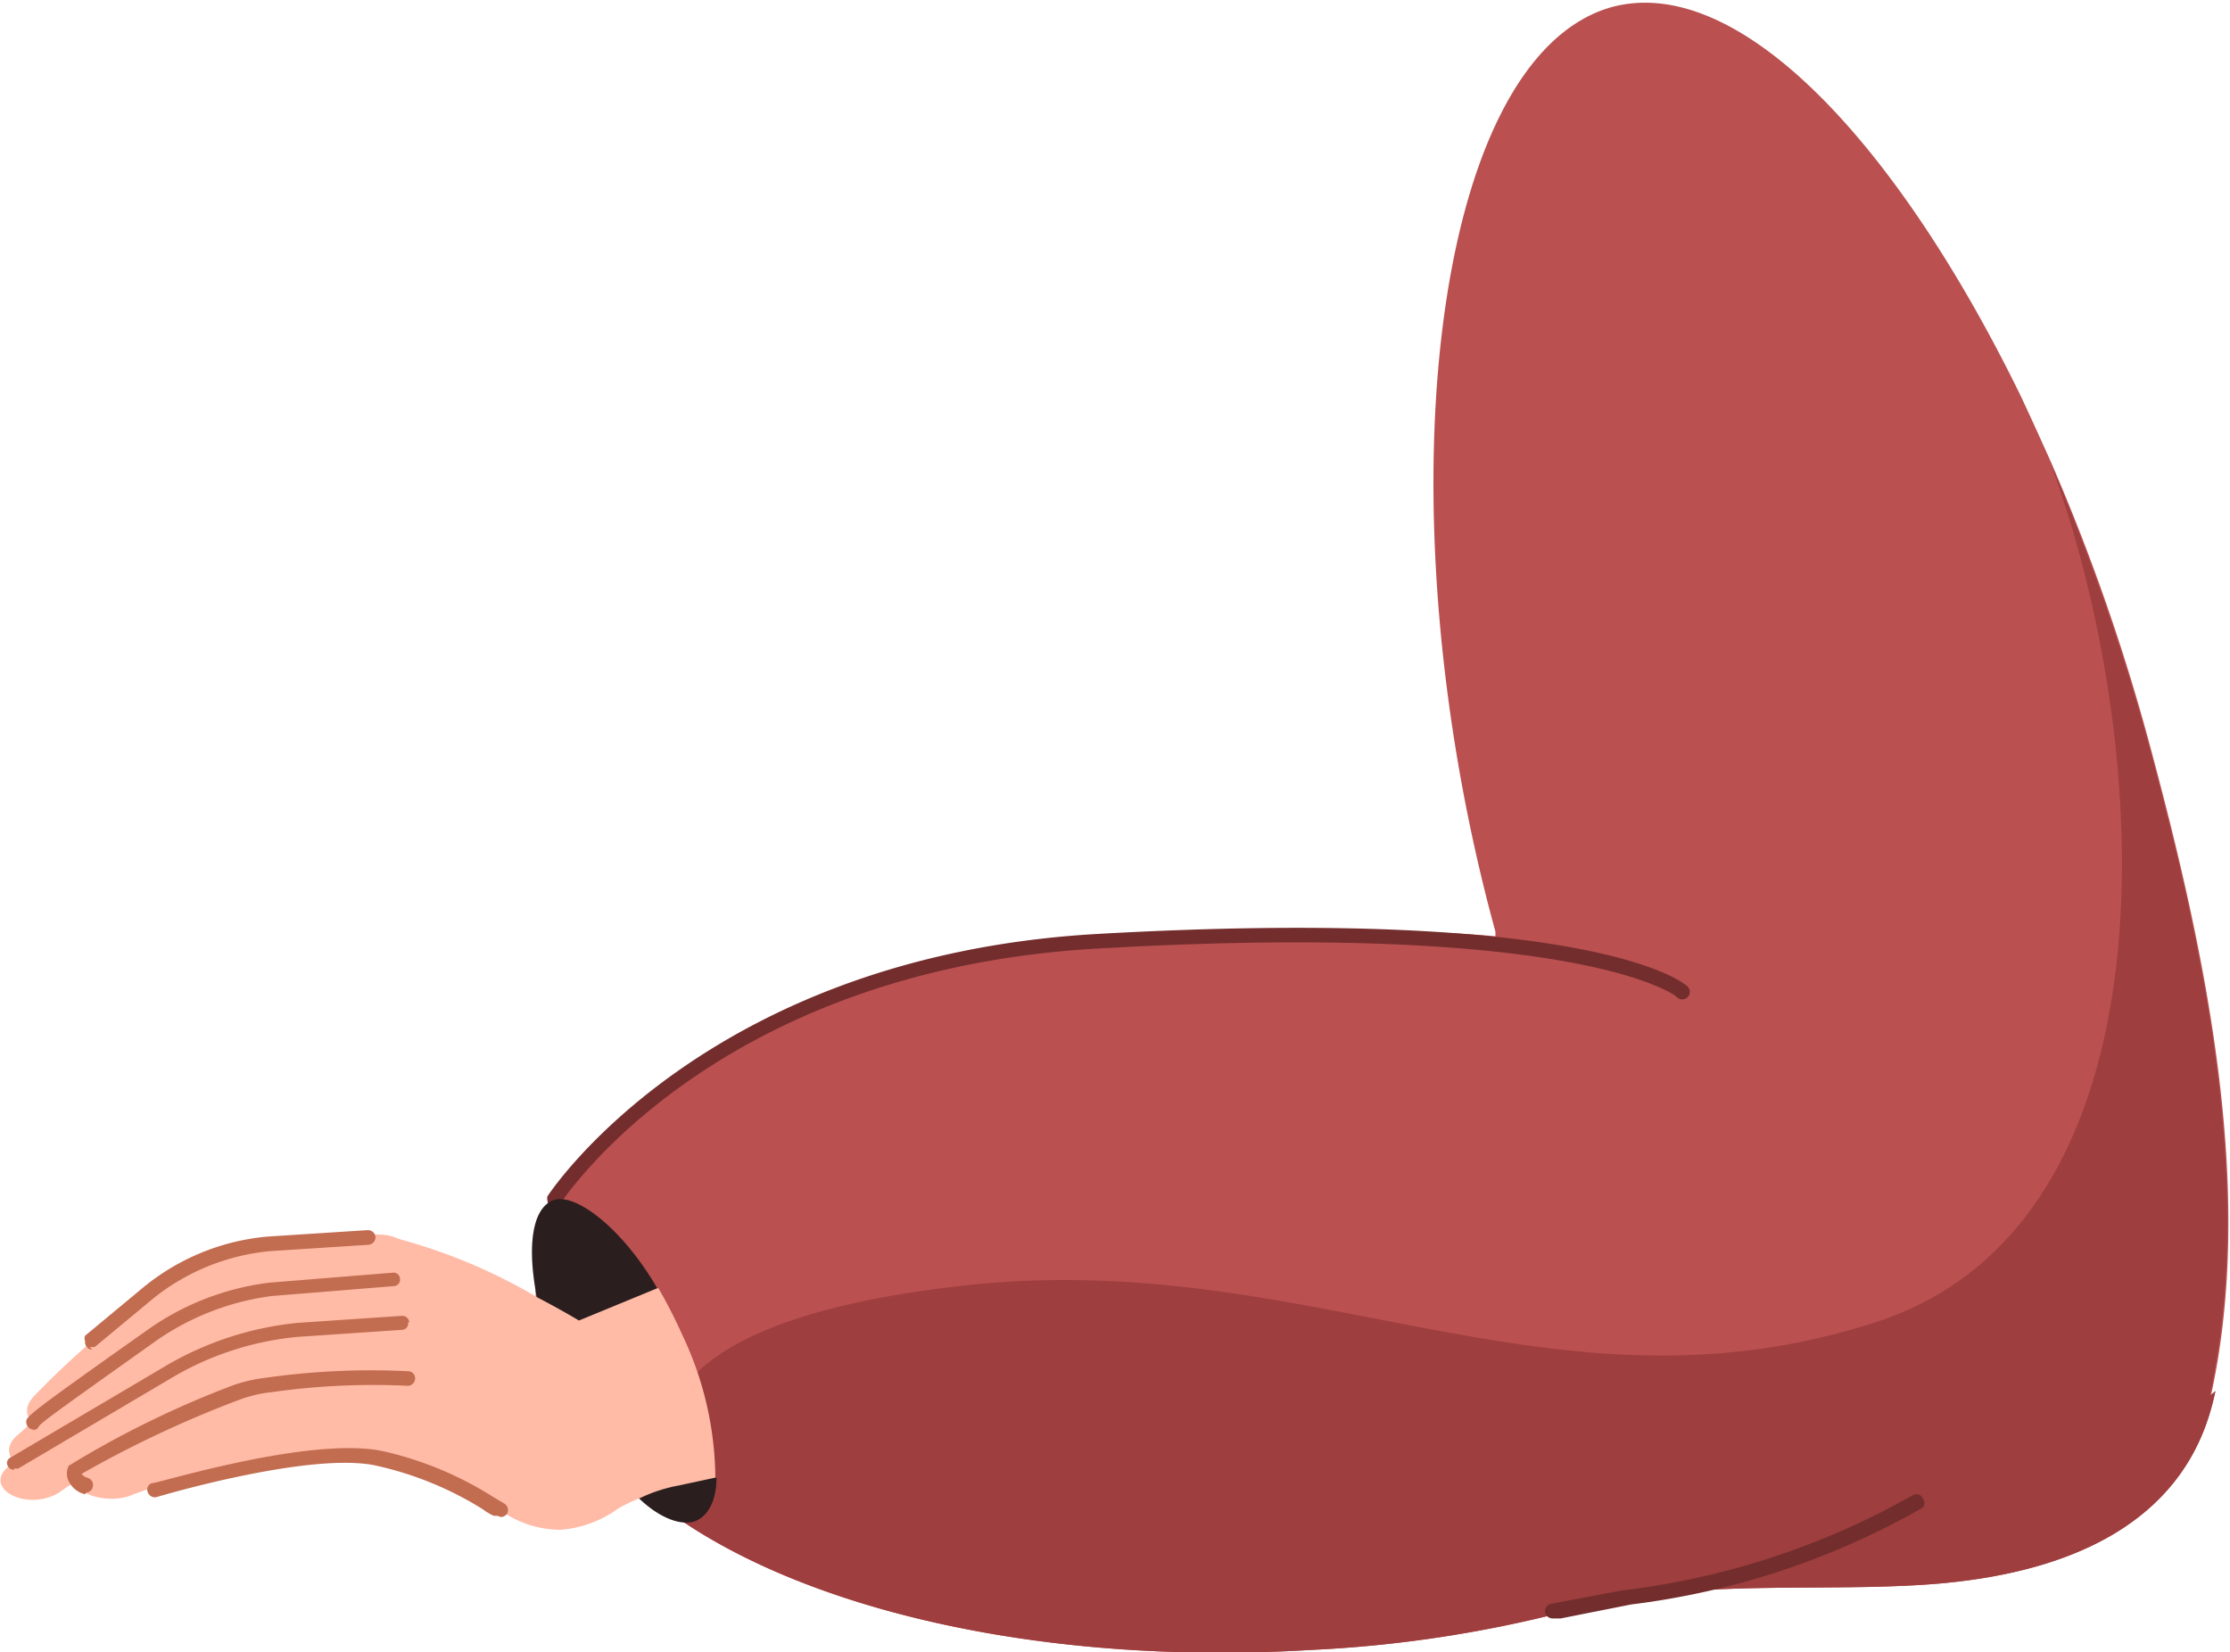 <svg xmlns="http://www.w3.org/2000/svg" viewBox="0 0 38.25 28.34"><g id="Layer_2" data-name="Layer 2"><g id="Group_4693" data-name="Group 4693"><path id="Path_7266" data-name="Path 7266" d="M38,23.86c-.21,1-.94,3.1-5.14,3.33-2,.11-4-.11-6,.45a21.47,21.47,0,0,1-4.37.66c-5.48.33-10.24-1.1-12.12-3.39a6.09,6.09,0,0,1-1.18-2.66C9,18.84,14.65,15.87,21.76,16c1.35,0,2.66-.06,3.89.06l0-.08c-2-7.3-1.09-15,2-15.86,2.18-.58,4.89,2.34,7,6.65h0l0,0c.18.38.36.78.54,1.18a35.1,35.1,0,0,1,1.73,5c.91,3.4,1.78,7.48,1,11" style="fill:#ba5050"/><path id="Path_7272" data-name="Path 7272" d="M38,23.86c-.21,1-.94,3.1-5.14,3.33-2,.11-4-.11-6,.45a21.47,21.47,0,0,1-4.37.66c-5.48.33-10.24-1.1-12.12-3.39l1.22.45S10,22.77,16.54,22.05c5.93-.66,10.08,2.43,15.63.63,5.27-1.7,4.77-9.95,3-14.74a36.82,36.82,0,0,1,1.73,5c.91,3.4,1.78,7.47,1,11" style="fill:#9e3e3e"/><path id="Path_7275" data-name="Path 7275" d="M9.52,20.71a.12.12,0,0,1-.13-.12.14.14,0,0,1,0-.07s2.65-4.11,9.42-4.5c8.46-.48,10.05.83,10.11.88a.13.13,0,1,1-.17.19s-1.63-1.3-9.93-.82c-6.63.38-9.19,4.35-9.22,4.39a.13.13,0,0,1-.1.06" style="fill:#732d2d"/><path id="Path_7277" data-name="Path 7277" d="M26.63,27.76a.13.13,0,0,1-.13-.13.13.13,0,0,1,.1-.12l1.22-.23a13.27,13.27,0,0,0,5-1.64.12.12,0,0,1,.16.06.13.13,0,0,1,0,.16,13.38,13.38,0,0,1-5,1.66l-1.21.24h0" style="fill:#732d2d"/><path id="Path_7281" data-name="Path 7281" d="M12.29,25.34c0,.38-.13.64-.34.74s-.6,0-1-.39a6.42,6.42,0,0,1-1.25-1.92,7.2,7.2,0,0,1-.49-1.51c-.17-.86-.09-1.52.27-1.67s1.17.44,1.79,1.5a7.68,7.68,0,0,1,.41.81,5.57,5.57,0,0,1,.57,2.44" style="fill:#2b1e1f"/><path id="Path_7297" data-name="Path 7297" d="M12.29,25.34l-.65.14a2.6,2.6,0,0,0-.65.21,3.26,3.26,0,0,0-.38.18,1.94,1.94,0,0,1-1,.37A1.79,1.79,0,0,1,8.73,26,7.16,7.16,0,0,0,6,24.89c-.85-.08-.3-3.73.56-3.71a9.54,9.54,0,0,1,2.67,1.08c.42.22.7.39.7.39l1.36-.56a8.62,8.62,0,0,1,.41.8,5.79,5.79,0,0,1,.57,2.45" style="fill:#ffbba6"/><path id="Path_7298" data-name="Path 7298" d="M6.92,25a10.6,10.6,0,0,0-4.73.67c-.62.17-1.3-.28-.73-.6A20.2,20.2,0,0,1,3.6,24a8.74,8.74,0,0,1,3.51-.51.76.76,0,0,1,.69.81A.75.75,0,0,1,7,25H6.92" style="fill:#ffbba6"/><path id="Path_7299" data-name="Path 7299" d="M6.94,24A8.83,8.83,0,0,0,1,25.61c-.57.33-1.35-.11-.81-.49,1.48-1,3.33-2.25,5.1-2.5.76,0,2.54-.53,2.55.71A.75.75,0,0,1,7,24H6.94" style="fill:#ffbba6"/><path id="Path_7300" data-name="Path 7300" d="M6.79,23.25A6,6,0,0,0,4.4,23.1a20,20,0,0,0-3.26,2C.6,25.51-.19,25,.32,24.6A21.78,21.78,0,0,1,4,21.93a6.93,6.93,0,0,1,3.07-.15.74.74,0,0,1,.64.84.75.75,0,0,1-.84.64H6.79" style="fill:#ffbba6"/><path id="Path_7301" data-name="Path 7301" d="M6.46,22.51a5.8,5.8,0,0,0-2.31.07,25.74,25.74,0,0,0-2.82,1.78c-.48.35-1.16,0-.73-.43a14.7,14.7,0,0,1,3.17-2.49,9.1,9.1,0,0,1,2.8-.26.68.68,0,0,1,.64.7.66.66,0,0,1-.7.63h0" style="fill:#ffbba6"/><path id="Path_7302" data-name="Path 7302" d="M8.53,26l-.06,0a1.06,1.06,0,0,1-.2-.12,5.81,5.81,0,0,0-1.77-.73c-1.1-.28-3.79.52-3.82.53a.13.13,0,0,1-.15-.1.11.11,0,0,1,.08-.14c.11,0,2.78-.83,4-.54a6,6,0,0,1,1.84.77l.2.12a.13.13,0,0,1,.05.17.13.13,0,0,1-.11.06" style="fill:#c26c50"/><path id="Path_7303" data-name="Path 7303" d="M1.46,25.63a0,0,0,0,1,0,0,.42.42,0,0,1-.28-.22.29.29,0,0,1,0-.27A16.65,16.65,0,0,1,4,23.76a2.63,2.63,0,0,1,.57-.13A12.83,12.83,0,0,1,7,23.52a.12.12,0,0,1,.12.13.13.13,0,0,1-.13.12H7a12.34,12.34,0,0,0-2.35.11,2.19,2.19,0,0,0-.52.12,18.82,18.82,0,0,0-2.73,1.28s0,0,0,0a.19.19,0,0,0,.11.07.13.13,0,0,1,.08.16.12.12,0,0,1-.11.09" style="fill:#c26c50"/><path id="Path_7304" data-name="Path 7304" d="M.24,25.21a.12.12,0,0,1-.12-.13A.11.11,0,0,1,.18,25l2.66-1.57a5.53,5.53,0,0,1,2.27-.74l1.78-.12a.12.12,0,0,1,.13.11H7a.11.11,0,0,1-.11.13h0l-1.78.12a5.19,5.19,0,0,0-2.16.7L.31,25.19l-.07,0" style="fill:#c26c50"/><path id="Path_7305" data-name="Path 7305" d="M.58,24.52a.13.13,0,0,1-.13-.13h0c0-.09,0-.11,2.11-1.6A4.56,4.56,0,0,1,4.63,22l2.1-.17a.11.11,0,0,1,.13.1h0a.11.11,0,0,1-.11.13l-2.09.17a4.48,4.48,0,0,0-2,.78c-1.66,1.18-2,1.42-2,1.47h0a.12.12,0,0,1-.1.05" style="fill:#c26c50"/><path id="Path_7309" data-name="Path 7309" d="M1.58,23.15A.13.13,0,0,1,1.46,23a.11.11,0,0,1,0-.09l1-.83a3.9,3.9,0,0,1,2.13-.87l1.71-.11a.13.13,0,0,1,.14.11.13.13,0,0,1-.11.14h0l-1.7.11a3.76,3.76,0,0,0-2,.81l-1,.83a.16.16,0,0,1-.09,0" style="fill:#c26c50"/></g></g></svg>